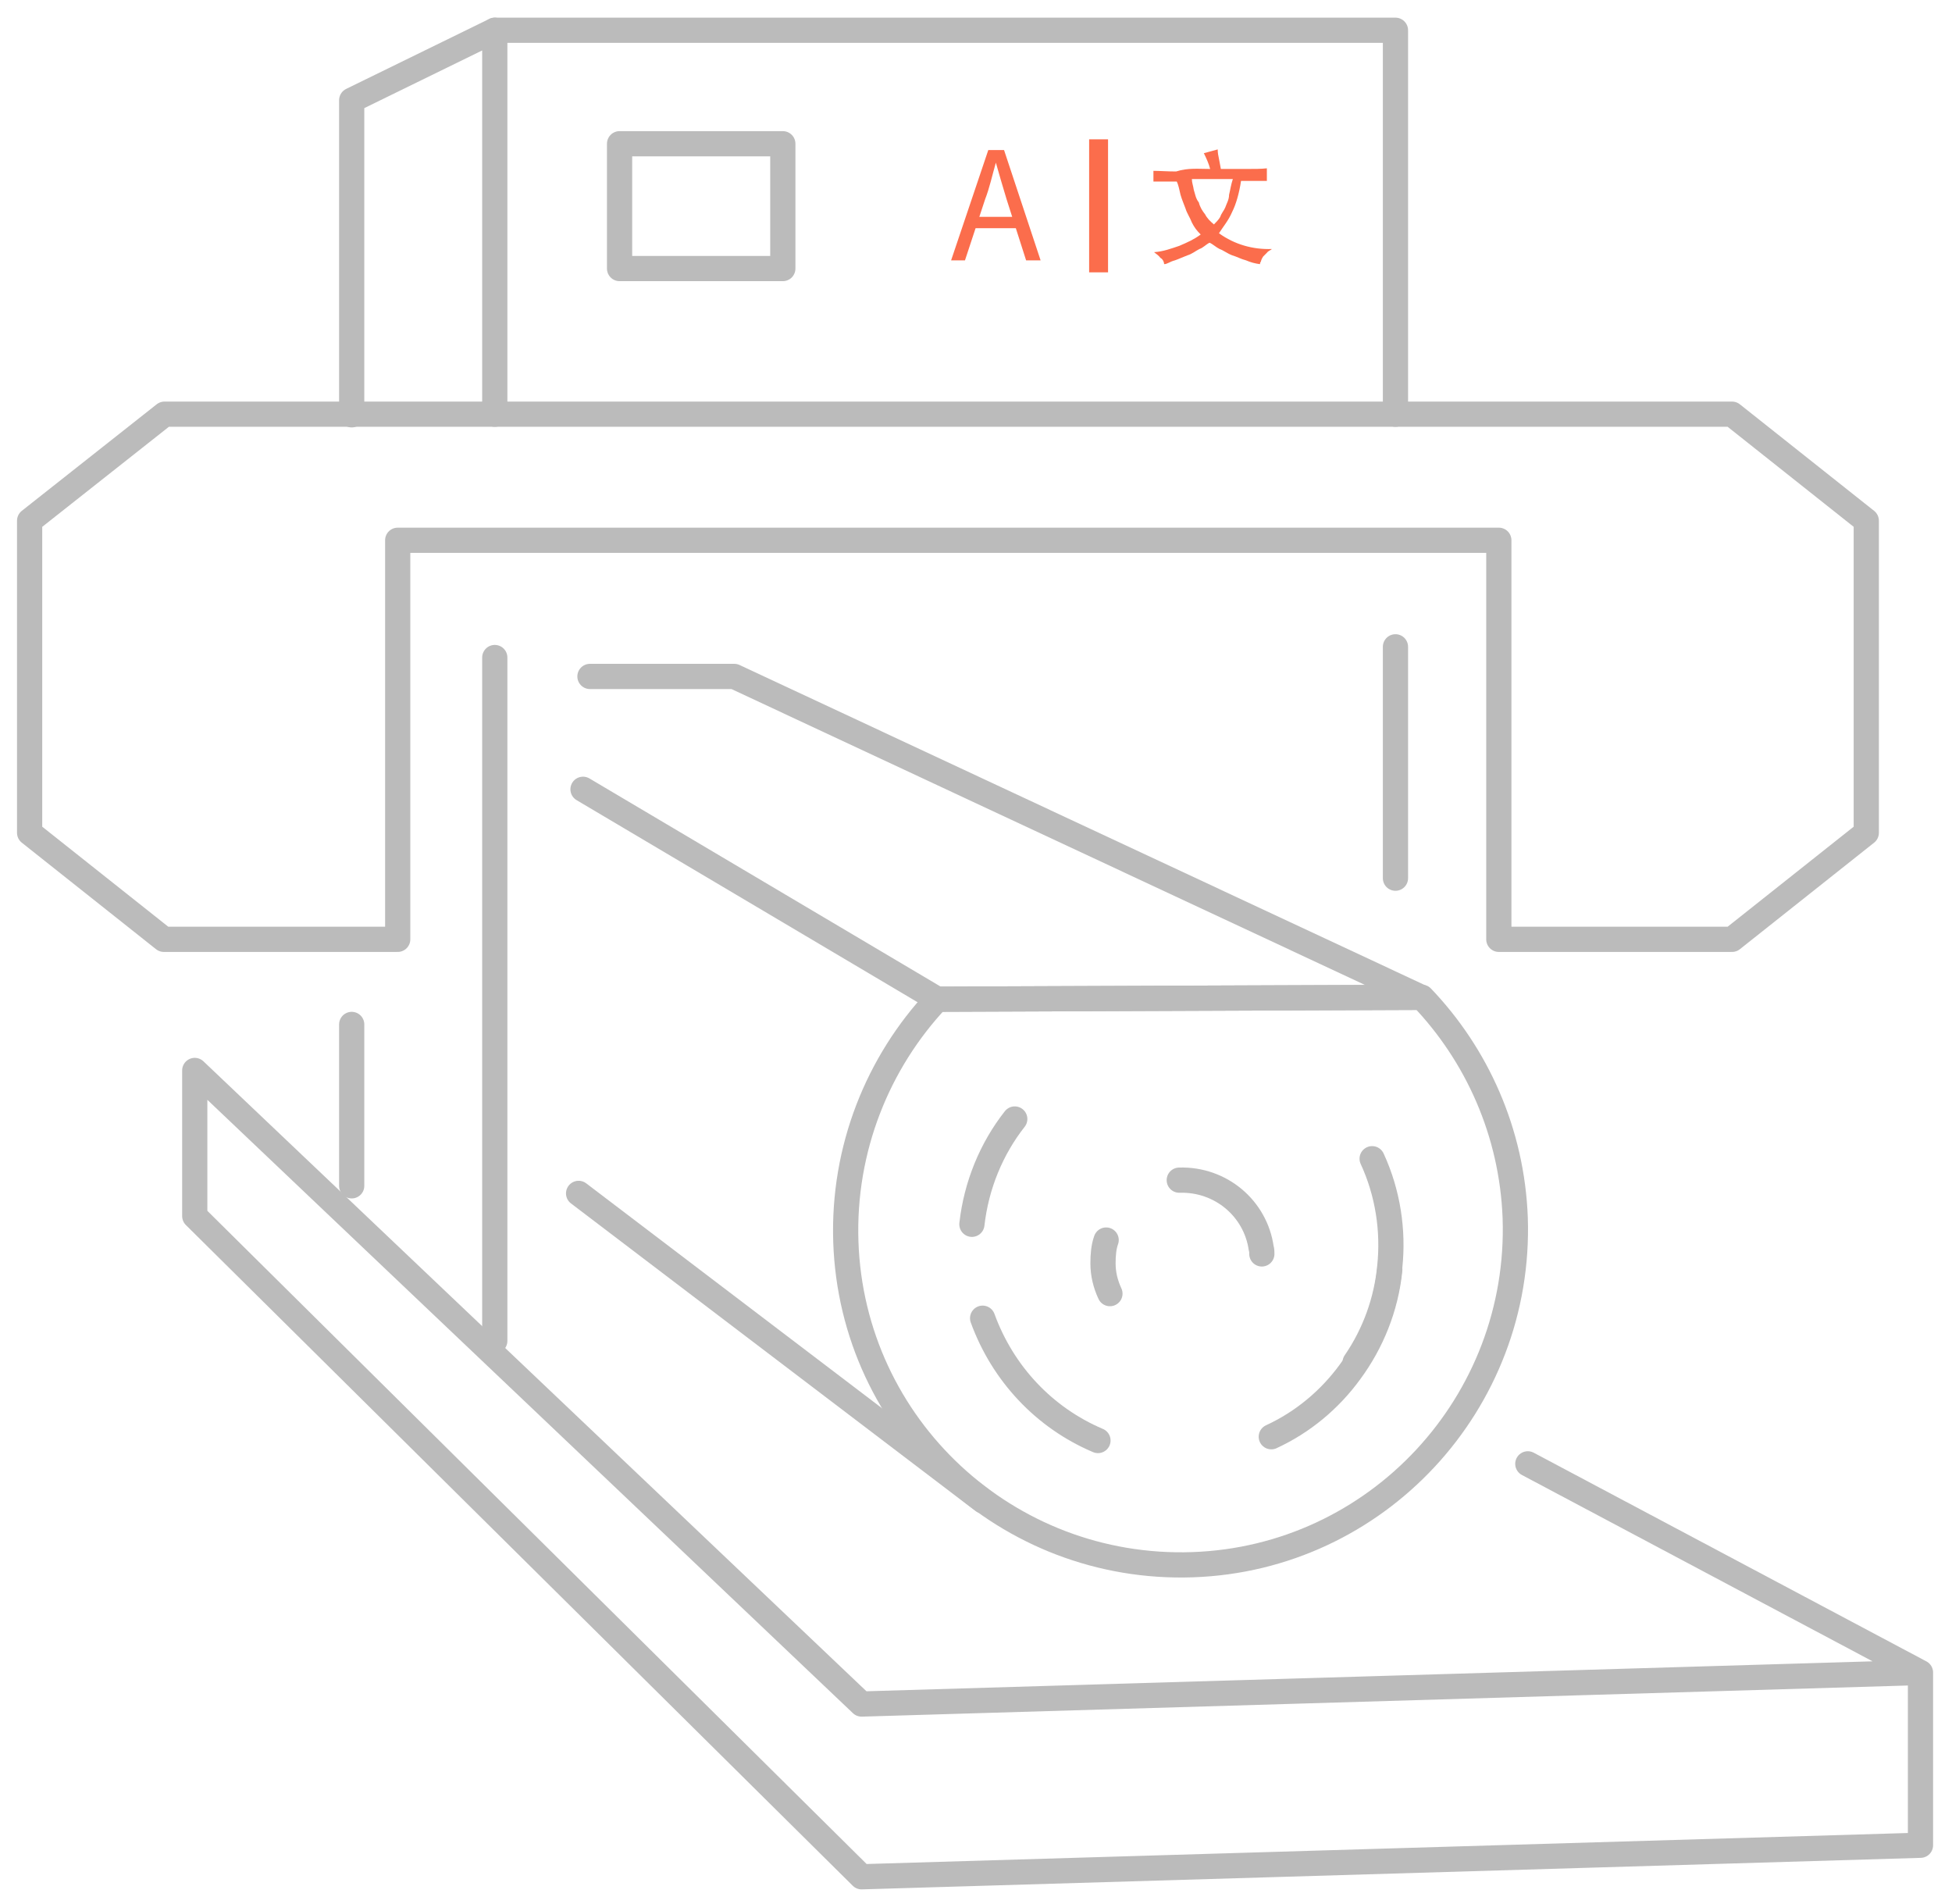 <?xml version="1.0" encoding="utf-8"?>
<!-- Generator: Adobe Illustrator 21.1.0, SVG Export Plug-In . SVG Version: 6.00 Build 0)  -->
<svg version="1.1" id="Layer_1" xmlns="http://www.w3.org/2000/svg" xmlns:xlink="http://www.w3.org/1999/xlink" x="0px" y="0px"
	 viewBox="0 0 309.7 302" style="enable-background:new 0 0 309.7 302;" xml:space="preserve">
<style type="text/css">
	.st0{fill:none;stroke:#BBBBBB;stroke-width:4;stroke-linecap:round;stroke-linejoin:round;stroke-miterlimit:10;}
	.st1{fill:#FB6D4C;}
	.st2{fill:none;stroke:#FB6D4C;stroke-width:3;stroke-miterlimit:10;}
</style>
<polygon class="st0" points="237.8,85.7 237.8,149 274.8,149 296.1,132.1 296.1,82.6 296.1,82.6 274.8,65.7 26.1,65.7 4.7,82.6 
	4.7,82.6 4.7,132.1 26,149 63.1,149 63.1,85.7 "/>
<line class="st0" x1="78.5" y1="212.7" x2="78.5" y2="104.3"/>
<line class="st0" x1="55.8" y1="188.1" x2="55.8" y2="162.5"/>
<polyline class="st0" points="78.5,65.7 78.5,4.8 55.8,15.9 55.8,65.8 "/>
<line class="st0" x1="221.4" y1="139.3" x2="221.4" y2="102.6"/>
<polyline class="st0" points="221.4,65.7 221.4,4.8 78.5,4.8 "/>
<polyline class="st0" points="304.7,265.3 136.7,270.3 30.9,169.8 30.9,192.9 136.7,297.7 304.7,292.7 304.7,265.3 242.4,232.2 "/>
<path class="st0" d="M240.4,193.2c1,29.3-21.9,54-51.2,55c-29.4,1-54-21.9-55-51.2c-0.5-14.8,5.1-28.5,14.5-38.5l76.9-0.3
	C234.3,167.3,239.9,179.6,240.4,193.2z"/>
<path class="st0" d="M201.7,227.9c5-2.3,9.3-5.9,12.5-10.3c3.4-4.6,5.7-10.2,6.3-16.2"/>
<path class="st0" d="M215,216.1c3.1-4.5,5-9.8,5.5-15.2c0.6-5.7-0.3-11.7-2.8-17.1"/>
<path class="st0" d="M161,177.5c-3.7,4.7-6.1,10.5-6.8,16.7"/>
<path class="st0" d="M174.2,228.5c-8.5-3.6-15.1-10.6-18.3-19.4"/>
<path class="st0" d="M176.1,205.2c-0.7-1.5-1.1-3.1-1.1-4.8c0-1.3,0.1-2.6,0.5-3.7"/>
<path class="st0" d="M200.2,198.9c0-0.3,0-0.6-0.1-0.9c-0.9-6.3-6.4-11-13-10.8"/>
<polyline class="st0" points="93.6,107.3 116.5,107.3 225.5,158.2 148.7,158.5 92.5,125.2 "/>
<line class="st0" x1="156" y1="238.1" x2="91.8" y2="189.3"/>
<rect x="98.3" y="22.8" class="st0" width="25.9" height="19.8"/>
<g>
	<g>
		<path class="st1" d="M156.8,23.8h2.5l5.8,17.5h-2.3l-3.1-9.7c-0.6-2-1.2-4-1.7-5.8h0c-0.6,2.1-1,4-1.7,5.8l-3.2,9.7h-2.2
			L156.8,23.8z M153.9,34.4h8.2v1.8h-8.2V34.4z"/>
	</g>
	<g>
		<path class="st1" d="M192,26.8c-0.2-0.8-0.6-1.7-1-2.5l2.2-0.6c0,0.6,0.1,1,0.2,1.5c0.1,0.6,0.2,1,0.3,1.6c1.6,0,3.1,0,4.2,0
			c1.1,0,2.2,0,3.1-0.1v2c-0.6,0-1.2,0-1.9,0c-0.6,0-1.4,0-2.2,0c-0.3,2-0.8,3.7-1.4,4.9c-0.6,1.4-1.4,2.3-2.1,3.4
			c2.5,1.8,5.4,2.6,8.4,2.5c-0.2,0.2-0.6,0.3-0.8,0.6c-0.2,0.2-0.3,0.3-0.6,0.6c-0.1,0.2-0.2,0.3-0.3,0.6c0,0.2-0.2,0.3-0.2,0.6
			c-0.8-0.1-1.5-0.3-2.2-0.6c-0.8-0.2-1.5-0.6-2.2-0.8c-0.8-0.3-1.4-0.8-2-1c-0.6-0.3-1.1-0.8-1.6-1c-0.6,0.3-1,0.8-1.6,1
			c-0.6,0.3-1.2,0.8-1.9,1c-0.8,0.3-1.4,0.6-2,0.8c-0.8,0.2-1.2,0.6-1.7,0.6c0-0.3-0.2-0.8-0.6-1c-0.2-0.3-0.6-0.6-1-0.9
			c1.5-0.1,2.8-0.6,4-1c1.4-0.6,2.3-1,3.4-1.8c-0.6-0.6-1-1.1-1.4-1.9c-0.3-0.8-0.8-1.5-1-2.2c-0.3-0.8-0.6-1.5-0.8-2.2
			c-0.2-0.8-0.3-1.5-0.6-2.1c-0.8,0-1.4,0-2,0c-0.6,0-1.2,0-1.7,0v-1.7c1,0,2.2,0.1,3.6,0.1C188.5,26.6,190.1,26.8,192,26.8z
			 M189.1,28.4c0,0.6,0.2,1,0.3,1.7c0.2,0.6,0.3,1.4,0.8,2c0.2,0.8,0.6,1.4,1,1.9c0.3,0.6,0.8,1.1,1.4,1.6c0.3-0.3,0.8-0.8,1-1.2
			c0.2-0.6,0.6-1,0.8-1.5c0.2-0.6,0.6-1.2,0.6-2c0.2-0.8,0.3-1.6,0.6-2.5h-6.6l0,0L189.1,28.4L189.1,28.4z"/>
	</g>
	<line class="st2" x1="174.3" y1="22.1" x2="174.3" y2="43.2"/>
</g>
</svg>
